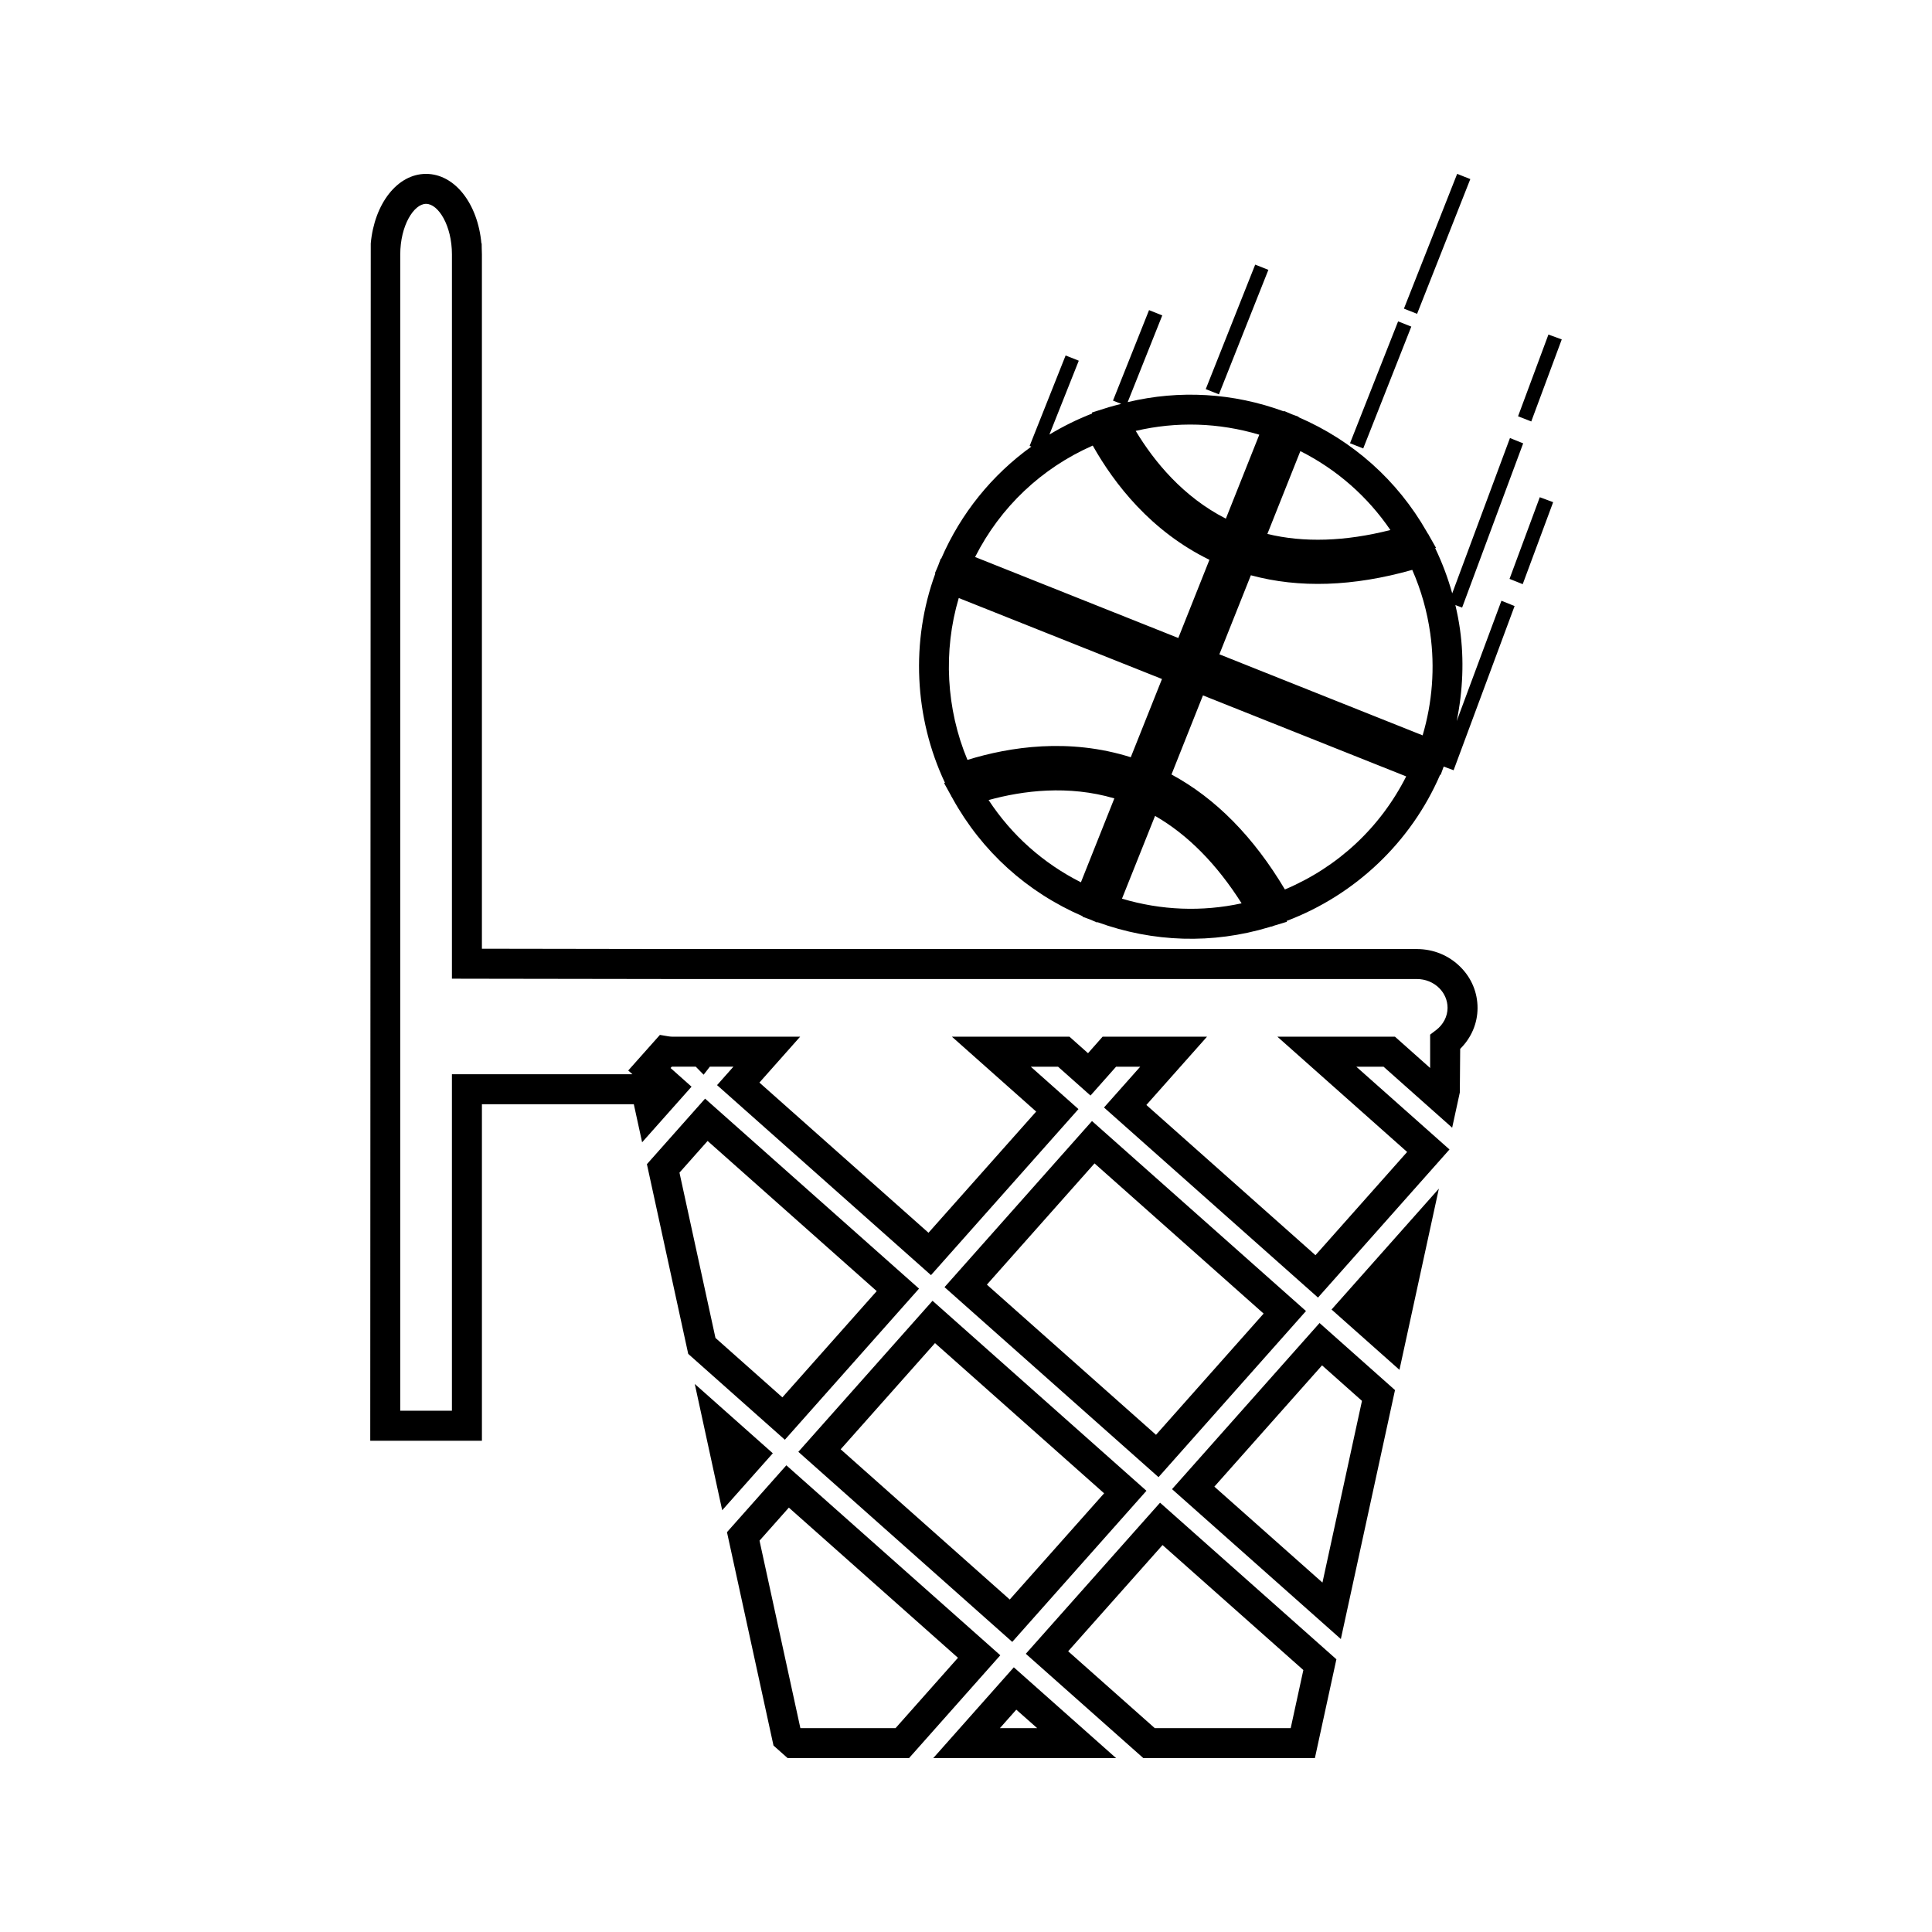 <?xml version="1.0" encoding="UTF-8"?>
<!-- The Best Svg Icon site in the world: iconSvg.co, Visit us! https://iconsvg.co -->
<svg fill="#000000" width="800px" height="800px" version="1.1" viewBox="144 144 512 512" xmlns="http://www.w3.org/2000/svg">
 <g>
  <path d="m355.57 528.75 56.688 50.371 35.562-40.047-56.688-50.355zm81.031 10.992-25.008 28.148-44.809-39.812 25-28.141z"/>
  <path d="m391.32 609.92h48.461l-27.109-24.066zm27.539-7.949h-9.871l4.34-4.894z"/>
  <path d="m415.85 582.27 31.145 27.645h45.465l5.699-26.188-46.734-41.496zm73.551 4.309-3.352 15.391h-36.027l-22.949-20.367 25.012-28.148z"/>
  <path d="m490.1 491.44-56.711-50.352-39.082 44.02 56.711 50.355zm-84.566-6.996 28.527-32.133 44.812 39.805-28.52 32.125z"/>
  <path d="m514.87 507.02 10.445-48.016-28.441 32.031z"/>
  <path d="m454.6 538.64 44.738 39.723 14.352-65.977-19.996-17.773zm50.336-23.395-10.473 48.156-28.645-25.426 28.539-32.141z"/>
  <path d="m352.39 532.32-15.734 17.719 12.328 56.547 3.75 3.336h32.164l24.191-27.258zm28.941 69.652h-25.223l-10.828-49.684 7.773-8.754 44.816 39.797z"/>
  <path d="m328.12 510.76 7.269 33.473 13.414-15.098z"/>
  <path d="m387.55 485.5-56.695-50.348-15.418 17.367 10.949 50.277 25.609 22.754zm-53.945 13.066-9.539-43.805 7.457-8.398 44.816 39.797-25 28.156z"/>
  <path d="m519.46 395.5h-197.25c-5.516 0-38.902-0.062-50.5-0.078v-183.98c0-0.586-0.016-1.164-0.047-1.742l-0.016-1.188h-0.07c-0.953-10.543-7.059-18.43-14.672-18.43-7.598 0.004-13.691 7.894-14.652 18.43l-0.133 317.3h29.594v-89.176h40.254l2.199 10.086 13.098-14.738-5.559-4.949 0.32-0.352h0.188 6.172l2.082 2.125 1.648-2.125h6.246l-4.336 4.887 56.695 50.355 39.078-44.004-12.633-11.234h7.227l8.598 7.644 6.781-7.644h6.402l-9.605 10.812 56.711 50.371 34.848-39.25-24.691-21.93h7.223l18.176 16.16 2.031-9.336 0.094-11.555c2.953-2.918 4.602-6.766 4.602-10.836 0.004-4.078-1.586-7.918-4.504-10.836-3.07-3.094-7.188-4.781-11.594-4.781zm5.102 21.492-1.562 1.195v8.844l-9.32-8.297h-31.164l34.387 30.547-24.293 27.359-44.812-39.812 16.074-18.094h-27.672l-3.863 4.375-4.918-4.375h-31.156l22.332 19.844-28.535 32.117-44.809-39.801 10.797-12.16h-33.828c-0.402 0-0.781-0.047-1.172-0.109l-2.164-0.367-8.398 9.438 1.117 0.992h-47.84v89.168h-13.699l0.008-306.42c0-7.668 3.617-13.41 6.84-13.418 3.238 0 6.856 5.742 6.856 13.41l-0.004 191.93 3.969 0.012s47.781 0.082 54.484 0.082h197.25c2.277 0 4.402 0.859 5.969 2.426 1.406 1.418 2.184 3.269 2.184 5.223-0.008 2.258-1.117 4.41-3.051 5.894z"/>
  <path d="m530.04 335.1c1.633-8.004 2-16.254 0.871-24.32v-0.004c-0.305-2.172-0.723-4.305-1.223-6.43l1.789 0.672 16.18-43.527-3.5-1.406-15.305 41.16c-1.148-4.109-2.648-8.117-4.519-11.996l0.227-0.066-1.805-3.176-0.301-0.57-0.043 0.016-0.32-0.566c-7.781-13.617-19.539-24.105-33.965-30.324l0.043-0.105-1.793-0.66-2.078-0.887-0.047 0.117c-13.449-4.934-27.652-5.746-41.402-2.465l9.164-22.977-3.504-1.402-9.555 23.977 2.18 0.867c-1.102 0.289-2.199 0.555-3.297 0.883l-0.516 0.172v-0.004l-0.078 0.02-3.914 1.238 0.125 0.242c-3.988 1.539-7.762 3.426-11.348 5.582l7.781-19.57-3.488-1.391-9.535 23.977 0.457 0.172c-10.402 7.5-18.656 17.617-23.898 29.715l-0.109-0.035-0.676 1.828-0.883 2.074 0.117 0.047c-6.566 17.941-5.59 38.227 2.547 55.461l-0.23 0.078 1.82 3.285 0.195 0.41 0.031-0.016 0.242 0.457c7.75 13.996 19.668 24.77 34.441 31.164l-0.047 0.117 2.027 0.746 1.859 0.797 0.051-0.105c14.805 5.394 30.539 5.848 45.512 1.344l0.613-0.195 0.027 0.047 0.766-0.285 3.348-1.012-0.125-0.203c18.207-6.879 33.012-20.934 40.707-38.773l0.133 0.051 0.805-2.199 2.625 0.977 16.164-43.516-3.488-1.402zm-41.43-71.551c9.656 4.879 17.785 12.004 23.859 20.914-11.988 3.039-22.918 3.387-32.602 1.035zm-10.883-4.348-8.859 22.246c-11.34-5.777-19.004-15.141-23.891-23.254 10.855-2.547 22.023-2.188 32.75 1.008zm-44.141 2.879c5.758 10.223 15.461 22.723 30.926 30.277l-8.25 20.719-53.852-21.461c6.699-13.242 17.594-23.547 31.176-29.535zm-35.504 40.402 53.855 21.461-8.27 20.734c-16.367-5.164-32.035-2.766-43.281 0.703-5.637-13.484-6.477-28.844-2.305-42.898zm32.371 75.34c-10.02-5.059-18.359-12.496-24.465-21.801 9.141-2.516 21.156-4.023 33.324-0.438zm10.883 4.336 8.766-21.938c8.637 4.965 16.316 12.727 22.938 23.172-10.512 2.281-21.312 1.863-31.703-1.234zm43.176-2.441c-8.309-13.961-18.395-24.184-30.055-30.469l8.34-20.961 53.859 21.469c-6.859 13.559-18.09 24.027-32.145 29.961zm36.5-40.84-53.867-21.477 8.348-20.949c12.785 3.473 27.133 2.996 42.77-1.426 2.363 5.379 3.953 11.027 4.769 16.852v0.004c1.27 8.992 0.566 18.242-2.019 26.996z"/>
  <path d="m557.88 233.95-3.531-1.289-8.047 21.656 3.5 1.375z"/>
  <path d="m544.04 297.41 3.496 1.398 8.066-21.727-3.543-1.312z"/>
  <path d="m476.64 214.13 3.492 1.387-13.105 32.992-3.492-1.387z"/>
  <path d="m514.51 229.17 3.5 1.383-12.742 32.293-3.5-1.383z"/>
  <path d="m530.16 190.08 3.488 1.379-14.105 35.711-3.488-1.379z"/>
 </g>
</svg>